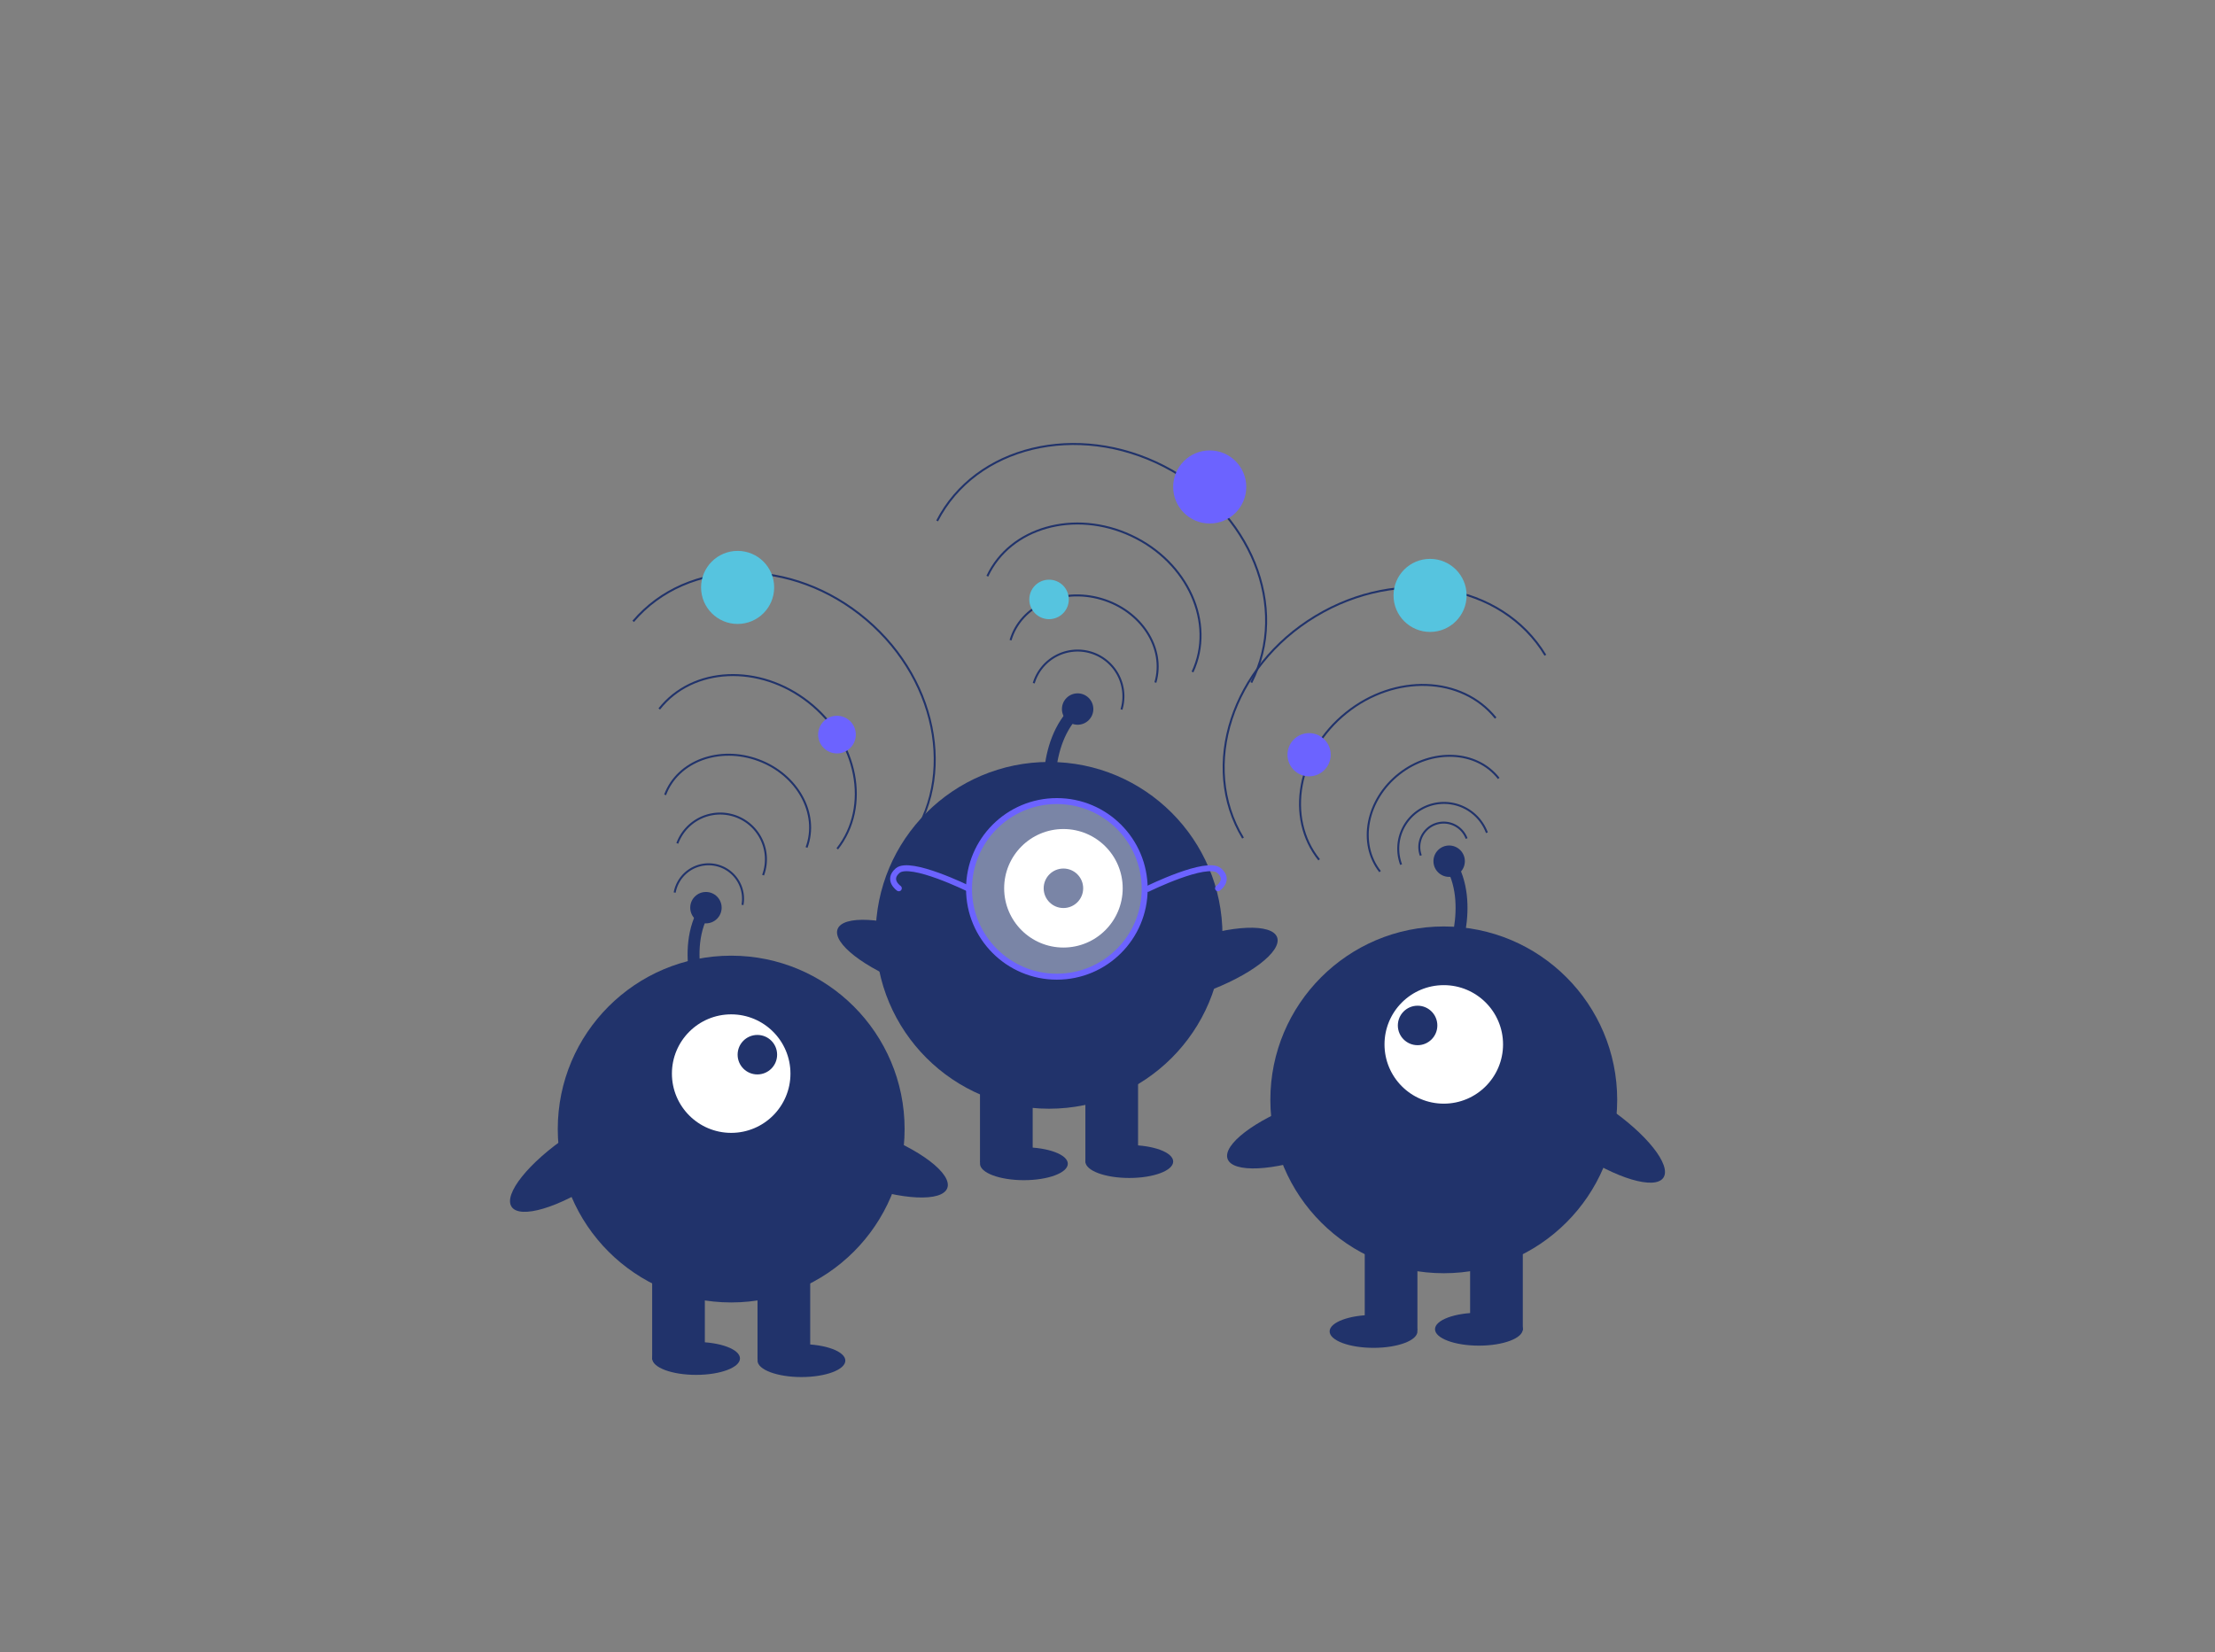 <?xml version="1.0" encoding="UTF-8"?> <svg xmlns="http://www.w3.org/2000/svg" viewBox="0 0 1115.91 832.56"><rect x="0" y="0" width="1115.91" height="832.56" fill="#808080" stroke="none"/><defs><style>.cls-1{fill:#21336b;}.cls-2,.cls-5{fill:#fff;}.cls-3,.cls-4,.cls-6{fill:none;}.cls-3,.cls-4{stroke:#21336b;}.cls-3,.cls-4,.cls-5,.cls-6{stroke-miterlimit:10;}.cls-3{stroke-width:6px;}.cls-5{fill-opacity:0.4;}.cls-5,.cls-6{stroke:#6c63ff;stroke-width:3px;}.cls-6{stroke-linecap:round;}.cls-7{fill:#6c63ff;}.cls-8{fill:#56c4df;}</style></defs><g id="Calque_1" data-name="Calque 1"><g id="Calque_520" data-name="Calque 520"><g id="Calque_114" data-name="Calque 114"><circle class="cls-1" cx="368.37" cy="568.95" r="87.37"></circle></g></g><g id="Calque_519" data-name="Calque 519"><g id="Calque_113" data-name="Calque 113"><rect class="cls-1" x="381.64" y="637.52" width="26.54" height="47.56"></rect></g></g><g id="Calque_518" data-name="Calque 518"><g id="Calque_112" data-name="Calque 112"><rect class="cls-1" x="328.56" y="637.52" width="26.54" height="47.56"></rect></g></g><g id="Calque_517" data-name="Calque 517"><g id="Calque_111" data-name="Calque 111"><ellipse class="cls-1" cx="403.76" cy="685.63" rx="22.12" ry="8.29"></ellipse></g></g><g id="Calque_516" data-name="Calque 516"><g id="Calque_110" data-name="Calque 110"><ellipse class="cls-1" cx="350.68" cy="684.53" rx="22.12" ry="8.29"></ellipse></g></g><g id="Calque_515" data-name="Calque 515"><g id="Calque_109" data-name="Calque 109"><circle class="cls-2" cx="368.37" cy="541.01" r="29.86"></circle></g></g><g id="Calque_514" data-name="Calque 514"><g id="Calque_108" data-name="Calque 108"><circle class="cls-1" cx="381.56" cy="531.47" r="9.95"></circle></g></g><g id="Calque_513" data-name="Calque 513"><g id="Calque_107" data-name="Calque 107"><ellipse class="cls-1" cx="293.97" cy="583.72" rx="43.69" ry="13.71" transform="translate(-276.15 264.17) rotate(-34)"></ellipse></g></g><g id="Calque_512" data-name="Calque 512"><g id="Calque_106" data-name="Calque 106"><ellipse class="cls-1" cx="436.22" cy="583.72" rx="13.71" ry="43.69" transform="translate(-261.69 793.35) rotate(-69.95)"></ellipse></g></g><g id="Calque_511" data-name="Calque 511"><g id="Calque_105" data-name="Calque 105"><path class="cls-3" d="M355.28,509.31s-13.45-30.32.37-51.92"></path><circle class="cls-1" cx="355.65" cy="457.39" r="7.91"></circle></g></g><g id="Calque_510" data-name="Calque 510"><g id="Calque_104" data-name="Calque 104"><path class="cls-4" d="M339.9,449.78A17.36,17.36,0,1,1,374.06,456"></path></g></g><g id="Calque_509" data-name="Calque 509"><g id="Calque_103" data-name="Calque 103"><path class="cls-4" d="M341.23,425A23,23,0,0,1,384.44,441"></path></g></g><g id="Calque_508" data-name="Calque 508"><g id="Calque_102" data-name="Calque 102"><path class="cls-4" d="M335.08,400.54c6.31-17,27.37-24.79,47.05-17.48s30.52,27,24.21,44"></path></g></g><g id="Calque_506" data-name="Calque 506"><g id="Calque_100" data-name="Calque 100"><circle class="cls-1" cx="727.37" cy="554.23" r="87.37"></circle></g></g><g id="Calque_505" data-name="Calque 505"><g id="Calque_99" data-name="Calque 99"><rect class="cls-1" x="687.56" y="622.8" width="26.54" height="47.56"></rect></g></g><g id="Calque_504" data-name="Calque 504"><g id="Calque_98" data-name="Calque 98"><rect class="cls-1" x="740.64" y="622.8" width="26.54" height="47.56"></rect></g></g><g id="Calque_503" data-name="Calque 503"><g id="Calque_97" data-name="Calque 97"><ellipse class="cls-1" cx="691.98" cy="670.91" rx="22.12" ry="8.29"></ellipse></g></g><g id="Calque_502" data-name="Calque 502"><g id="Calque_96" data-name="Calque 96"><ellipse class="cls-1" cx="745.07" cy="669.8" rx="22.12" ry="8.29"></ellipse></g></g><g id="Calque_501" data-name="Calque 501"><g id="Calque_95" data-name="Calque 95"><circle class="cls-2" cx="727.37" cy="526.29" r="29.86"></circle></g></g><g id="Calque_500" data-name="Calque 500"><g id="Calque_94" data-name="Calque 94"><circle class="cls-1" cx="714.18" cy="516.74" r="9.95"></circle></g></g><g id="Calque_499" data-name="Calque 499"><g id="Calque_93" data-name="Calque 93"><ellipse class="cls-1" cx="801.77" cy="569" rx="13.71" ry="43.69" transform="translate(-118.28 915.54) rotate(-56)"></ellipse></g></g><g id="Calque_498" data-name="Calque 498"><g id="Calque_92" data-name="Calque 92"><ellipse class="cls-1" cx="659.52" cy="569" rx="43.69" ry="13.71" transform="translate(-155.12 260.63) rotate(-20.05)"></ellipse></g></g><g id="Calque_497" data-name="Calque 497"><g id="Calque_91" data-name="Calque 91"><path class="cls-3" d="M730.45,485.89s13.45-30.32-.37-51.92"></path><circle class="cls-1" cx="730.08" cy="433.97" r="7.91"></circle></g></g><g id="Calque_496" data-name="Calque 496"><g id="Calque_90" data-name="Calque 90"><path class="cls-4" d="M738.87,422.54a12.3,12.3,0,0,0-23.06,8.57"></path></g></g><g id="Calque_495" data-name="Calque 495"><g id="Calque_89" data-name="Calque 89"><path class="cls-4" d="M749.1,419.63a23.05,23.05,0,0,0-43.22,16.06"></path></g></g><g id="Calque_494" data-name="Calque 494"><g id="Calque_88" data-name="Calque 88"><ellipse class="cls-1" cx="462.91" cy="483.35" rx="13.71" ry="43.69" transform="translate(-151.23 749.33) rotate(-69.65)"></ellipse></g></g><g id="Calque_493" data-name="Calque 493"><g id="Calque_87" data-name="Calque 87"><ellipse class="cls-1" cx="602.29" cy="487.19" rx="43.69" ry="13.71" transform="translate(-129.45 232.89) rotate(-19.81)"></ellipse></g></g><g id="Calque_492" data-name="Calque 492"><g id="Calque_86" data-name="Calque 86"><circle class="cls-1" cx="528.51" cy="471.33" r="87.37"></circle></g></g><g id="Calque_491" data-name="Calque 491"><g id="Calque_85" data-name="Calque 85"><rect class="cls-1" x="493.72" y="538.31" width="26.54" height="47.56"></rect></g></g><g id="Calque_490" data-name="Calque 490"><g id="Calque_84" data-name="Calque 84"><rect class="cls-1" x="546.81" y="538.31" width="26.54" height="47.56"></rect></g></g><g id="Calque_489" data-name="Calque 489"><g id="Calque_83" data-name="Calque 83"><ellipse class="cls-1" cx="515.84" cy="586.42" rx="22.12" ry="8.29"></ellipse></g></g><g id="Calque_488" data-name="Calque 488"><g id="Calque_82" data-name="Calque 82"><ellipse class="cls-1" cx="568.93" cy="585.31" rx="22.12" ry="8.29"></ellipse></g></g><g id="Calque_487" data-name="Calque 487"><g id="Calque_81" data-name="Calque 81"><circle class="cls-2" cx="535.75" cy="447.62" r="29.86"></circle></g></g><g id="Calque_486" data-name="Calque 486"><g id="Calque_80" data-name="Calque 80"><circle class="cls-1" cx="535.75" cy="447.62" r="9.95"></circle></g></g><g id="Calque_485" data-name="Calque 485"><g id="Calque_79" data-name="Calque 79"><circle class="cls-5" cx="532.44" cy="447.92" r="44.25"></circle></g></g><g id="Calque_484" data-name="Calque 484"><g id="Calque_78" data-name="Calque 78"><path class="cls-6" d="M452.82,447.62s-6.07-4.2-.58-8.9c6.31-5.42,35.95,9.2,35.95,9.2"></path></g></g><g id="Calque_483" data-name="Calque 483"><g id="Calque_77" data-name="Calque 77"><path class="cls-6" d="M613.64,447.62s6.07-4.2.58-8.9c-6.31-5.42-36,9.2-36,9.2"></path></g></g><g id="Calque_482" data-name="Calque 482"><g id="Calque_76" data-name="Calque 76"><path class="cls-3" d="M529,388.84c1.06-10.36,4.49-22.88,13.94-31.54"></path><circle class="cls-1" cx="542.91" cy="357.3" r="7.91"></circle></g></g><g id="Calque_481" data-name="Calque 481"><g id="Calque_75" data-name="Calque 75"><path class="cls-4" d="M332.13,357.26c16.78-21.36,50.47-22.9,75.24-3.43s31.24,52.55,14.45,73.91"></path></g></g><g id="Calque_480" data-name="Calque 480"><g id="Calque_74" data-name="Calque 74"><path class="cls-4" d="M319,313.12c27.45-32.3,80.07-32.69,117.53-.85s45.58,83.82,18.13,116.13"></path></g></g><g id="Calque_479" data-name="Calque 479"><g id="Calque_73" data-name="Calque 73"><path class="cls-4" d="M520.8,344.27A23,23,0,0,1,565,357.53"></path><path class="cls-4" d="M509.11,322.6c5.08-17.38,25.53-26.69,45.68-20.8s32.37,24.75,27.29,42.13"></path><path class="cls-4" d="M497.42,290.36c11.49-24.61,43.94-33.76,72.49-20.44s42.36,44.09,30.87,68.7"></path><path class="cls-4" d="M472.13,262.49c19.39-37.7,70.55-50,114.27-27.54s63.43,71.28,44,109"></path></g></g><g id="Calque_478" data-name="Calque 478"><g id="Calque_72" data-name="Calque 72"><path class="cls-4" d="M695.27,439.21c-11.18-14.24-6.86-36.29,9.65-49.26s39-11.94,50.13,2.3"></path></g></g><g id="Calque_477" data-name="Calque 477"><g id="Calque_71" data-name="Calque 71"><path class="cls-4" d="M664.57,433.26c-17-21.18-10.89-54.34,13.67-74.07s58.26-18.54,75.27,2.64"></path></g></g><g id="Calque_476" data-name="Calque 476"><g id="Calque_70" data-name="Calque 70"><path class="cls-4" d="M626.22,422.31C604.28,386,620.6,336,662.67,310.56s94-16.65,115.88,19.62"></path></g></g><g id="Calque_475" data-name="Calque 475"><g id="Calque_69" data-name="Calque 69"><circle class="cls-7" cx="421.67" cy="370.18" r="9.49"></circle></g></g><g id="Calque_474" data-name="Calque 474"><g id="Calque_68" data-name="Calque 68"><circle class="cls-8" cx="371.61" cy="296.01" r="18.41"></circle></g></g><g id="Calque_473" data-name="Calque 473"><g id="Calque_67" data-name="Calque 67"><circle class="cls-8" cx="528.51" cy="302.06" r="9.95"></circle></g></g><g id="Calque_472" data-name="Calque 472"><g id="Calque_66" data-name="Calque 66"><circle class="cls-7" cx="609.45" cy="245.39" r="18.41"></circle></g></g><g id="Calque_471" data-name="Calque 471"><g id="Calque_65" data-name="Calque 65"><circle class="cls-8" cx="720.46" cy="300.03" r="18.41"></circle></g></g><g id="Calque_470" data-name="Calque 470"><g id="Calque_64" data-name="Calque 64"><g id="Calque_262" data-name="Calque 262"><circle class="cls-7" cx="659.52" cy="380.32" r="10.89"></circle></g></g></g></g></svg> 